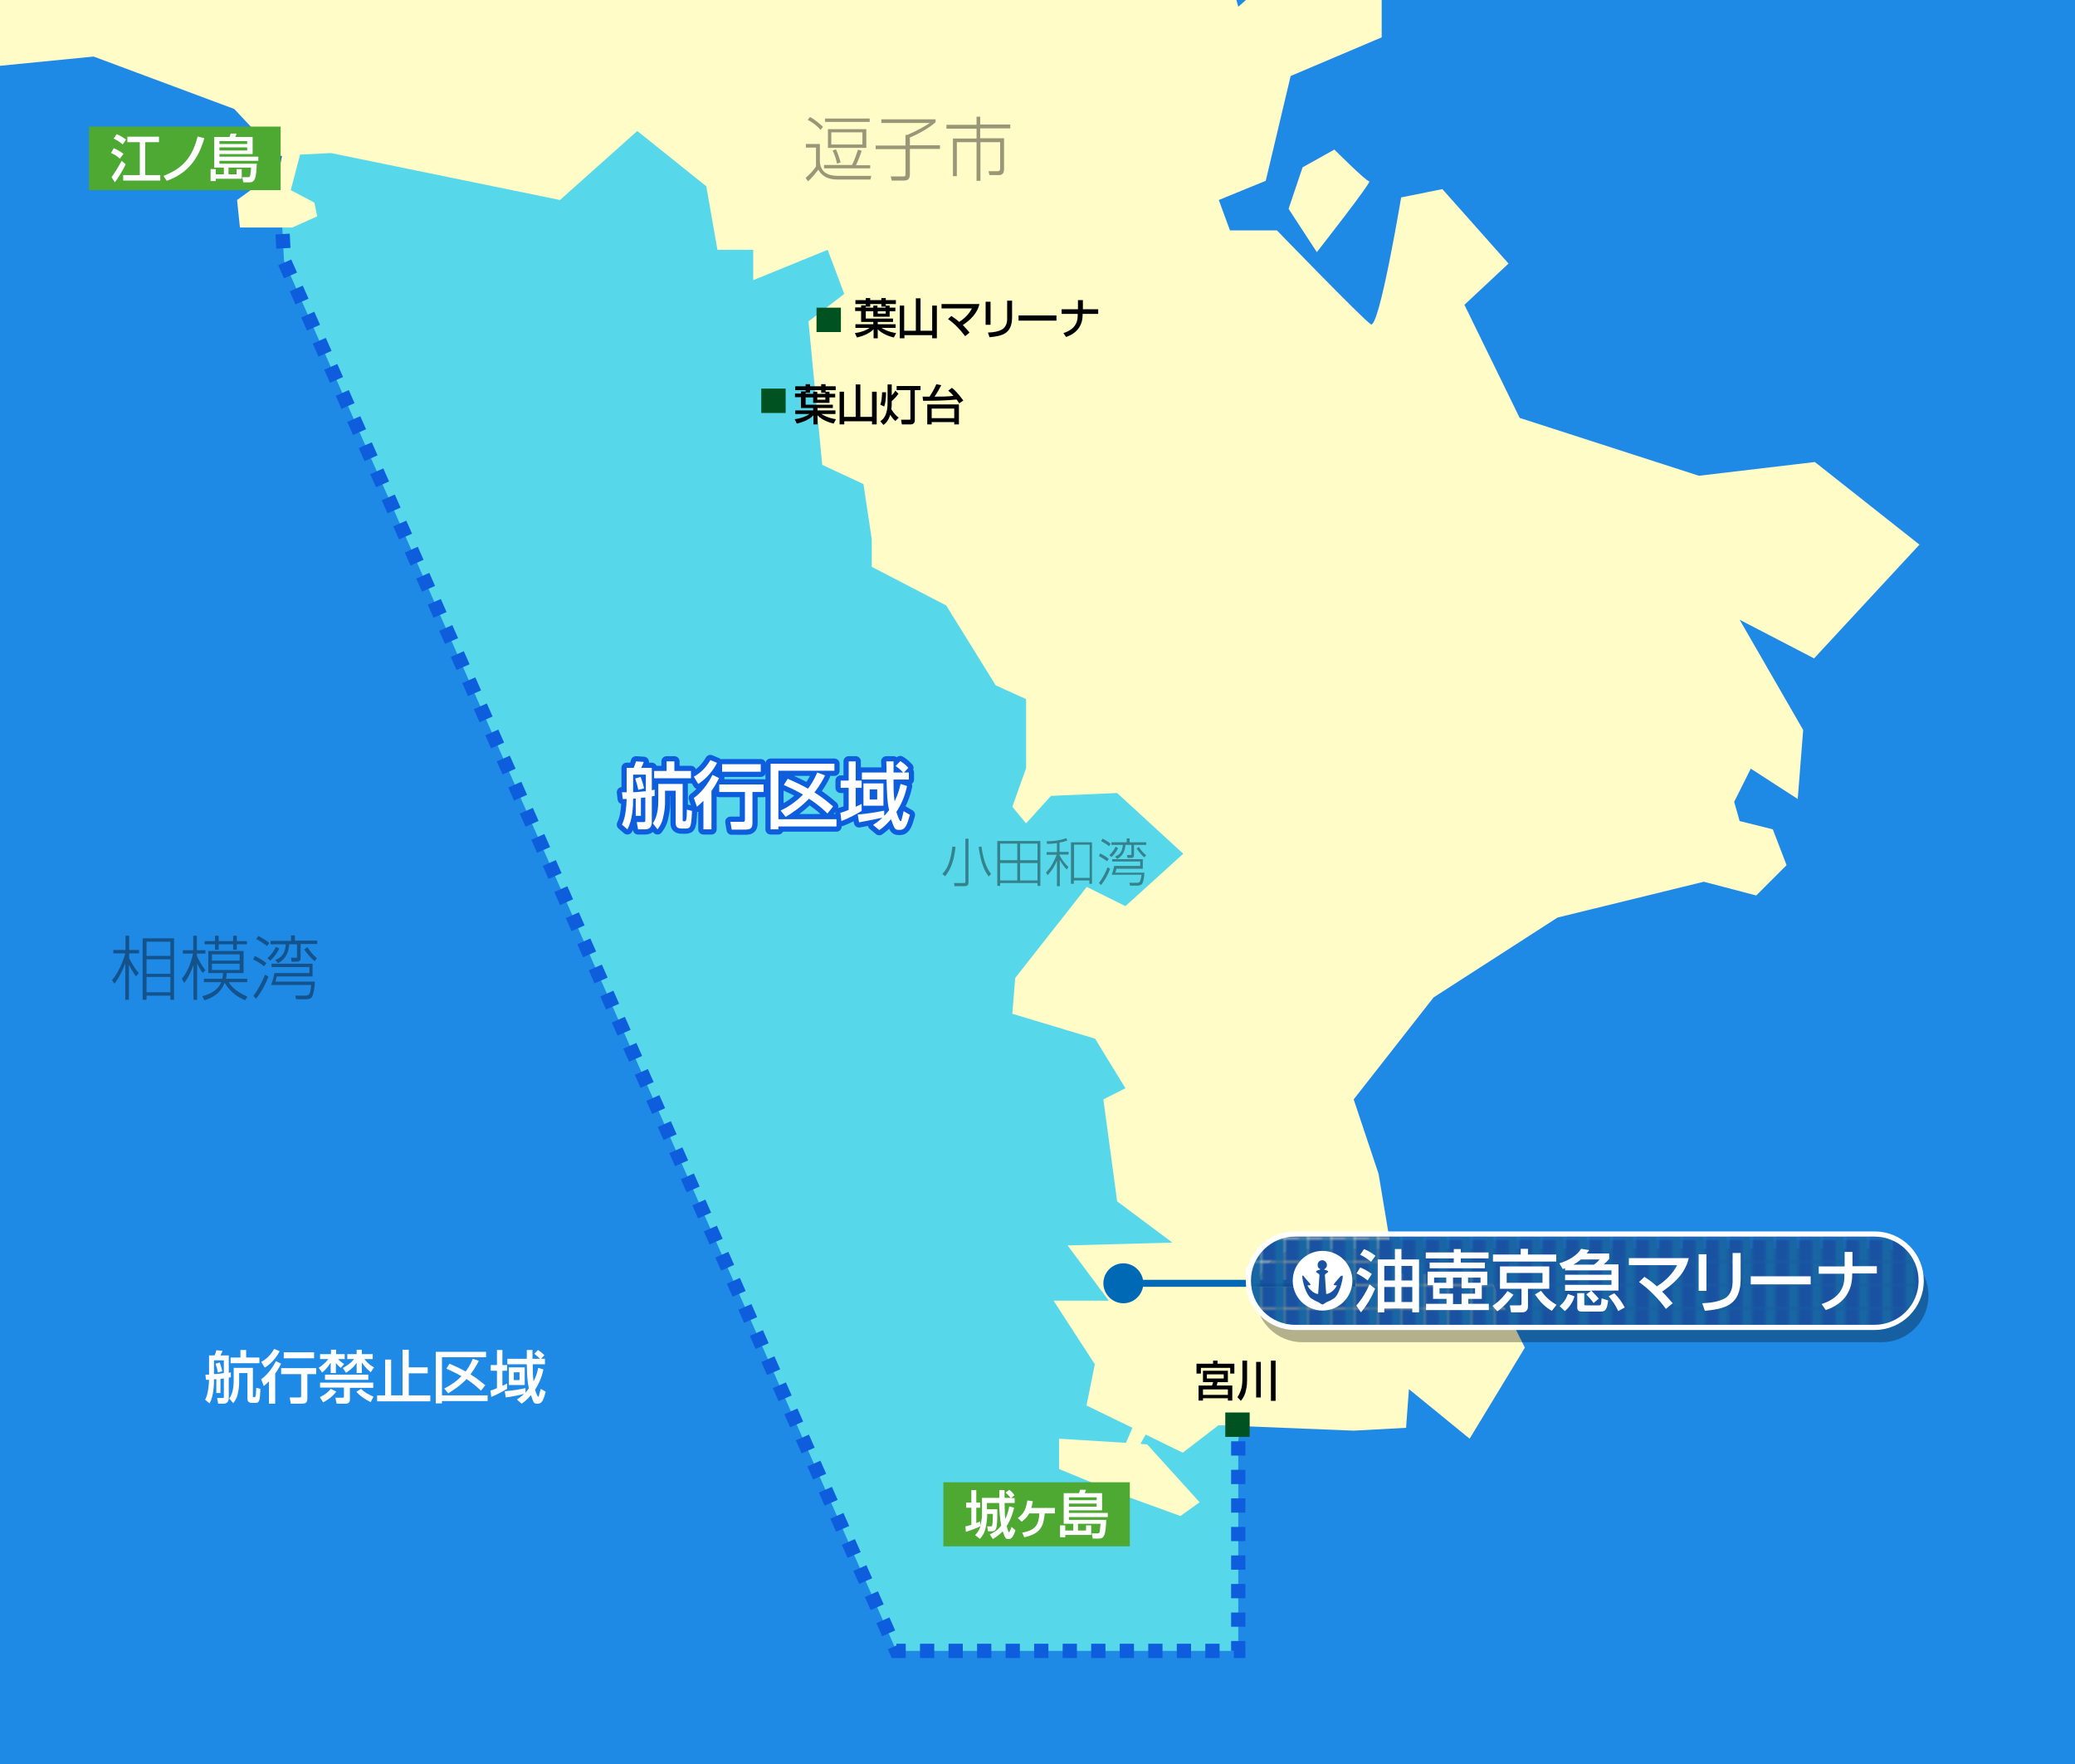 <?xml version="1.0" encoding="UTF-8"?>
<svg xmlns="http://www.w3.org/2000/svg" width="800" height="680" version="1.1" xmlns:xlink="http://www.w3.org/1999/xlink" viewBox="0 0 800 680">
  <defs>
    <style>
      .cls-1 {
        fill: #005221;
      }

      .cls-2 {
        fill: #57d8ea;
        stroke-dasharray: 5.5;
        stroke-width: 5.5px;
      }

      .cls-2, .cls-3 {
        stroke: #0d5ddd;
      }

      .cls-4 {
        fill: #fff;
      }

      .cls-5 {
        opacity: .4;
      }

      .cls-6 {
        fill: #1966a4;
      }

      .cls-7, .cls-8, .cls-3, .cls-9 {
        fill: none;
      }

      .cls-10 {
        isolation: isolate;
      }

      .cls-8 {
        stroke: #fff;
        stroke-width: 2px;
      }

      .cls-8, .cls-3 {
        stroke-linejoin: round;
      }

      .cls-3 {
        stroke-width: 4px;
      }

      .cls-11 {
        fill: #4ea932;
      }

      .cls-12 {
        fill: url(#_新規パターンスウォッチ_1);
      }

      .cls-13 {
        fill: #1f89e6;
      }

      .cls-14 {
        fill: #0069b5;
      }

      .cls-15 {
        fill: #1a52a2;
      }

      .cls-16 {
        mix-blend-mode: multiply;
        opacity: .3;
      }

      .cls-9 {
        stroke: #0069b5;
        stroke-width: 2.7px;
      }

      .cls-17 {
        fill: #fffcc8;
      }

      .cls-18 {
        clip-path: url(#clippath);
      }
    </style>
    <clipPath id="clippath">
      <rect class="cls-7" width="800" height="680"/>
    </clipPath>
    <pattern id="_新規パターンスウォッチ_1" data-name="新規パターンスウォッチ 1" x="0" y="0" width="8.5" height="8.5" patternTransform="translate(162.8 243.9)" patternUnits="userSpaceOnUse" viewBox="0 0 8.5 8.5">
      <g>
        <rect class="cls-7" width="8.5" height="8.5"/>
        <rect class="cls-15" x="0" width="8.5" height="8.5"/>
        <rect class="cls-6" x="4.8" width="3.8" height="8.5"/>
      </g>
    </pattern>
  </defs>
  <!-- Generator: Adobe Illustrator 28.7.9, SVG Export Plug-In . SVG Version: 1.2.0 Build 218)  -->
  <g class="cls-10">
    <g id="size">
      <g class="cls-18">
        <rect class="cls-13" x="-244" y="-113.7" width="1065.4" height="813.4"/>
        <polygon class="cls-2" points="477.4 555.6 477.4 636.4 345.6 636.4 109.5 100.5 107.4 60.1 117 10.8 385.5 24.4 509.7 240.4 477.4 555.6"/>
        <path class="cls-17" d="M740.1,210l-40.4-31.9-44.7,5.3-69.1-22.3-21.3-43.6,17-15.9-25.5-28.7-15.9,3.2s-8.5,51-11.7,48.9c-3.2-2.1-36.2-36.2-36.2-36.2h-18.1l-4.3-11.7,18.1-7.4,9.6-40.4,35.1-14.9V-6.9l-37.2-6.4-18.1,15.9-11.7-42.5,15.9-7.4,18.1,15.9,21.3-11.7,2.1-44.7-734.7,5.3V33.5h60.6l55.3,3.2,45.7-6.4,86.1-8.5,54.2,20.2,17,18.1h1.4c0,0-2,10.4-2,10.4l-3.6-1.9-11.7,8.5,1.1,10.6h20.2l9.6-4.3-1.1-5.3-9.1-4.8,3.6-13.7,11.9-.6,88.3,18.1,29.8-26.6,26.6,21.3,4.3,24.5h13.8v11.7l28.7-11.7,6.4,17-13.8,10.6,5.3,55.3,15.9,7.4,3.2,21.3v10.6l28.7,14.9,19.1,30.8,11.7,5.3v26.6l-5.3,14.9,5.3,6.4,9.6-10.6,25.5-1.1,25.5,23.4-22.3,20.2-14.9-7.4-27.6,35.1-1.1,13.8,31.9,9.6,11.7,19.1-8.5,4.3,5.3,39.3,21.3,15.9-40.4,1.1,15.9,21.3h-21.3l15.9,24.5-3.2,15.9,17.7,8.6-2.5,5.8-25.8-1.6v11.7l23.4,9.6,23.4,8.5,7.4-5.3-20.2-22.3-2.6-.2,2-3.6,14.3,7,13.8-10.6,52.1,2.1,20.2-1.1,1.1-14.9,23.4,19.1,21.3-35.1-13.8-27.6-36.2-1.1-6.4-38.3-9.6-28.7,30.8-39.3,47.8-30.8,56.4-13.8,20.2,5.3,11.7-11.7-5.3-13.8-12.8-3.2-2.1-7.4,6.4-12.8,18.1,11.7,2.1-26.6-24.5-42.5,28.7,14.9,40.4-43.6Z"/>
        <g>
          <rect class="cls-11" x="363.7" y="571.4" width="71.9" height="24.7"/>
          <g>
            <path class="cls-4" d="M375.9,591.8c.7-.7,1.6-1.7,2.1-3.5-1.1.7-4,1.7-5.6,2.2l-.2-2.1c.6-.1,1-.2,2.3-.6v-6.6h-2v-2h2v-4.8h1.9v4.8h1.5v2h-1.5v5.9c.9-.3,1.2-.5,1.5-.6v1.7c.5-1.4.7-3.7.7-4.2v-6.6h6.7c0-2.1,0-2.4,0-3h2c0,.4,0,2.4,0,3h2.3c-.5-.7-.8-1-1.9-2l1.4-1.1c1,.7,1.8,1.7,2,2.1l-1.3,1.1h1.4v1.9h-3.9c.1,4.3.1,4.8.3,6.1.9-1.9,1.3-3.6,1.5-4.8l1.9.5c-.3,1.2-1.1,4.3-2.9,7.1.1.5.7,2.4.9,2.4s.8-1.5,1-2.1l1.5,1.3c-.3.9-1.1,3.4-2.5,3.4s-1.5-.4-2.4-3c-1.7,1.7-2.9,2.4-3.8,3l-1.2-1.8c1-.5,2.8-1.3,4.4-3.4-.5-2.4-.7-6.1-.8-8.7h-4.7v2.4h4c0,3,0,6.4-.5,7.5-.5,1-1.1,1-1.9,1h-1.2l-.3-1.9h1.3c.4,0,.5,0,.6-.3.2-.5.2-1.5.3-4.5h-2.2v.8c0,1.1-.3,3.3-.6,4.6-.5,2.1-1.1,2.9-2.2,4.2l-1.8-1.4Z"/>
            <path class="cls-4" d="M406.7,581.4v2h-3.9c-.5,5-1.6,7.8-7.9,9.2l-.8-1.8c5.3-.9,6.4-3.2,6.6-7.4h-3.9c-.9,1.7-2.1,2.6-2.9,3.2l-1.5-1.4c2.5-1.8,3.1-3.5,3.7-6.8l2.1.3c-.1.8-.3,1.6-.6,2.6h9.1Z"/>
            <path class="cls-4" d="M427.1,584.8h-15v1.1h14.4c-.2,5.6-.7,7.2-2.8,7.2h-2.4l-.4-2h2c.6,0,1,0,1.1-.8.2-1.5.3-2.4.3-2.9h-8.7v2.6h3.1v-2h2v3.7h-10v.9h-2v-4.6h2v2h3.1v-2.6h-3.7v-11.8h5.9c.2-.4.3-.9.4-1.3h2.3c-.1.4-.3.9-.5,1.3h6.7v6.6h-12.8v1h15v1.5ZM412.1,577.2v1.1h10.7v-1.1h-10.7ZM412.1,579.6v1.2h10.7v-1.2h-10.7Z"/>
          </g>
        </g>
        <g class="cls-5">
          <g>
            <path d="M316.1,62.5c.4,3.8,2.8,5.3,7.2,5.3h12.6l-.3,1.4h-12.3c-1.9,0-5.7,0-7.8-3.8-1.7,2.2-2.6,3.3-4,4.5l-.9-1.3c2.1-1.9,3-3,4-4.4v-7.3h-3.9v-1.4h5.4v7ZM316.4,50.1c-1.4-1.6-3.1-2.9-5-3.9l.9-1.1c2.3,1.2,4.6,3.4,5,3.8l-1,1.2ZM335.4,64.9h-17.7v-1.3h10.8c1-1.9,1.9-4.8,2.3-5.9l1.4.4c-.5,1.6-1.3,3.8-2.2,5.6h5.5v1.3ZM335.3,47h-17.2v-1.3h17.2v1.3ZM334,57h-14.8v-7.2h14.8v7.2ZM332.5,51h-12v4.7h12v-4.7ZM322.7,63.1c-.2-1.3-1-3.8-1.7-5.1l1.3-.4c.9,1.8,1.7,4.7,1.8,5l-1.5.5Z"/>
            <path d="M360.7,45.9v1.2c-2.7,2.5-7.6,5-9.9,5.9v3h11.6v1.4h-11.6v9.6c0,2.1-.8,2.6-2.4,2.6h-4.6l-.4-1.6h4.9c.5,0,.8,0,.8-.8v-9.7h-11.5v-1.4h11.5v-4.1h.7c2.9-1.2,7-3.4,8.7-4.6h-18.7v-1.4h20.8Z"/>
            <path d="M377.9,44.9v3.1h11.6v1.5h-11.6v3.8h9.2v11.4c0,1.2,0,2.8-2,2.8h-3.6l-.4-1.5h3.5c.9,0,1-.6,1-1v-10.2h-7.6v14.9h-1.5v-14.9h-7.6v13.1h-1.5v-14.5h9.1v-3.8h-11.6v-1.5h11.6v-3.1h1.5Z"/>
          </g>
        </g>
        <g class="cls-5">
          <g>
            <path d="M363.3,336.9c1.6-1.7,3.1-4,3.9-10.6l1.2.2c-.7,6.2-2.2,9-4,11.3l-1.1-.9ZM373.4,340c0,1.4-.6,1.6-1.6,1.6h-3.8l-.2-1.2h3.6c.8,0,.8,0,.8-.8v-16.3h1.2v16.7ZM378.4,326.4c.9,6.8,2.9,9.4,3.7,10.5l-.9,1c-1.5-2-2.9-4.5-3.9-11.4l1.2-.2Z"/>
            <path d="M400,341.5v-1.1h-14.4v1.1h-1.1v-17.3h16.6v17.3h-1.1ZM392.2,325.2h-6.6v6.4h6.6v-6.4ZM392.2,332.7h-6.6v6.7h6.6v-6.7ZM400,325.2h-6.7v6.4h6.7v-6.4ZM400,332.7h-6.7v6.7h6.7v-6.7Z"/>
            <path d="M411.4,335.3c-1.1-1.1-1.8-2.1-2.8-3.8v10.1h-1.1v-9.8c-1,2.3-2,3.8-3.6,5.6l-.6-1.1c1.9-1.9,3.1-4.3,4.1-6.8h-3.9v-1h4v-3.5c-1.8.3-3,.3-3.8.3l-.2-1c1,0,4.3,0,7.6-1.2l.4.9c-.7.2-1.3.5-3,.8v3.6h3.5v1h-3.5v.3c1,1.8,2,3.2,3.4,4.5l-.6,1ZM421.1,340.7h-1.1v-1.3h-6v1.3h-1.1v-16h8.1v16ZM420.1,325.6h-6v12.8h6v-12.8Z"/>
            <path d="M426.8,332c-1.1-.9-2.4-1.6-3.1-2l.4-1c.5.2,2.2,1,3.4,2.1l-.7.9ZM428,334.9c-.8,2.2-2,4.4-3.5,6.3l-.8-.8c1.3-1.7,2.7-4.3,3.3-6.1l.9.6ZM427.6,326.2c-.7-.6-2.2-1.5-3.1-2l.6-.9c.5.3,2.2,1.1,3.1,2l-.6.9ZM431.1,326.9c-.6,1.2-1.5,2.6-2.6,3.5l-.8-.8c1.1-.8,2.1-2.5,2.4-3.2l.9.5ZM434.4,324.7v-1.5h1.1v1.5h6.4v1h-4.7v3.5c0,.9,0,1.5-1,1.5h-1.5l-.2-1.1h1.3c.4,0,.4-.2.4-.4v-3.5h-2.3c-.2,3.6-2.2,4.9-3.2,5.4l-.8-.9c1.9-.8,2.8-1.9,3-4.5h-4.4v-1h5.9ZM440.6,331.3v3.6h-10.2c-.1.6-.2,1-.4,1.5h11.2c0,1.5-.4,3.6-.8,4.2-.2.3-.6.8-2,.8h-2.7l-.3-1.1h3c1.2,0,1.3-.6,1.7-3.1h-11.5c.3-.7.7-2.1,1-3.4h10v-1.7h-10.8v-.9h11.9ZM439.1,326.5c.5.9,1.7,2.4,2.8,3.2l-.7.8c-1.5-1.2-2.6-2.9-3-3.4l.9-.6Z"/>
          </g>
        </g>
        <g>
          <rect class="cls-11" x="34.3" y="48.8" width="73.9" height="24.5"/>
          <g>
            <path class="cls-4" d="M43.8,57.1c.9.4,2.3,1,3.8,2.2l-1.4,1.9c-1.3-1.2-1.8-1.5-3.4-2.2l1-1.8ZM48.4,63.4c-.8,1.9-3,5.4-4.1,6.9l-1.3-2c1.2-1.6,3-4.6,3.9-6.3l1.6,1.4ZM45,51.7c1.1.5,2.4,1.2,3.6,2.1l-1.3,1.9c-.8-.7-1.7-1.4-3.5-2.3l1.2-1.7ZM61.3,52.7v2.1h-5.3v12.7h5.8v2.1h-14.3v-2.1h6.4v-12.7h-4.8v-2.1h12.3Z"/>
            <path class="cls-4" d="M63.1,67.8c5.5-2.3,10.6-5.2,13.1-15.2l2.6.7c-1.5,4.7-4.2,12.8-14.5,16.4l-1.3-1.9Z"/>
            <path class="cls-4" d="M99.6,62h-15v1.1h14.4c-.2,5.6-.7,7.2-2.8,7.2h-2.4l-.4-2h2c.6,0,1,0,1.1-.8.2-1.5.3-2.4.3-2.9h-8.7v2.6h3.1v-2h2v3.7h-10v.9h-2v-4.6h2v2h3.1v-2.6h-3.7v-11.8h5.9c.2-.4.3-.9.4-1.3h2.3c-.1.4-.3.9-.5,1.3h6.7v6.6h-12.8v1h15v1.5ZM84.6,54.4v1.1h10.7v-1.1h-10.7ZM84.6,56.8v1.2h10.7v-1.2h-10.7Z"/>
          </g>
        </g>
        <rect class="cls-1" x="314.8" y="118.6" width="9.4" height="9.4"/>
        <rect class="cls-1" x="293.5" y="149.8" width="9.4" height="9.4"/>
        <path class="cls-17" d="M514.4,57.7l-12.2,6.8-5.4,16,10.9,16.7s21.4-27.3,20.2-27.3-13.5-12.3-13.5-12.3Z"/>
        <g>
          <path d="M333.8,117.8v-.6h-4v-1.5h4v-.8h1.7v.8h4.3v-.8h1.7v.8h3.9v1.5h-3.9v1h-1.7v-1h-4.3v1h-1.7v.4h2.9v-.8h1.6v.8h3.1v-.8h1.6v.8h2.2v1.4h-2.2v2.1h-6.3v-2.1h-2.9v2.8h10.5v1.3h-5.9v.9h6.9v1.4h-5.4c.6.4,2.4,1.5,5.6,2l-.9,1.7c-3.3-.8-5.3-2.2-6.2-3.2v3.5h-1.6v-3.5c-1.1,1.2-3.1,2.4-6.4,3.2l-.8-1.7c2.9-.4,4.7-1.3,5.7-2h-5.5v-1.4h6.9v-.9h-4.7v-4.2h-2.3v-1.4h2.3v-.8h1.7ZM338.4,120v.9h3.1v-.9h-3.1Z"/>
          <path d="M348.6,117.8v9.7h4.5v-12.5h1.8v12.5h4.5v-9.7h1.8v12.6h-1.8v-1.2h-10.7v1.2h-1.8v-12.6h1.8Z"/>
          <path d="M372.1,129.6c-1.6-2.2-4.1-4.9-6.6-6.6l1.3-1.2c1.4,1,2.3,1.6,3,2.3,2-1.3,3.8-3,4.9-5.2h-11.7v-1.7h14.6c-.2.9-.7,2.8-2.8,5.1-.9,1-2.1,2-3.6,3,1.2,1.2,2,2.2,2.6,2.9l-1.7,1.4Z"/>
          <path d="M381.9,125.2h-1.9v-8.9h1.9v8.9ZM390.2,122.2c0,6.6-3.9,7.3-8.7,7.8l-.6-1.8c2.4-.1,4-.4,5.4-1.2,1.9-1,2-3.4,2-4v-7.1h1.9v6.2Z"/>
          <path d="M407.3,121.6v2h-14.6v-2h14.6Z"/>
          <path d="M415.6,119.2v-3.5h1.9v3.5h5.9v1.8h-6v.3c0,3.7-1.7,7-6.4,8.6l-1-1.5c3.8-1.2,5.5-3.5,5.5-6.7v-.7h-6.2v-1.8h6.3Z"/>
        </g>
        <g>
          <path d="M310.6,151v-.6h-4v-1.5h4v-.8h1.7v.8h4.3v-.8h1.7v.8h3.9v1.5h-3.9v1h-1.7v-1h-4.3v1h-1.7v.4h2.9v-.8h1.6v.8h3.1v-.8h1.6v.8h2.2v1.4h-2.2v2.1h-6.3v-2.1h-2.9v2.8h10.5v1.3h-5.9v.9h6.9v1.4h-5.4c.6.4,2.4,1.5,5.6,2l-.9,1.7c-3.3-.8-5.3-2.2-6.2-3.2v3.5h-1.6v-3.5c-1.1,1.2-3.1,2.4-6.4,3.2l-.8-1.7c2.9-.4,4.7-1.3,5.7-2h-5.5v-1.4h6.9v-.9h-4.7v-4.2h-2.3v-1.4h2.3v-.8h1.7ZM315.1,153.2v.9h3.1v-.9h-3.1Z"/>
          <path d="M325.4,151v9.7h4.5v-12.5h1.8v12.5h4.5v-9.7h1.8v12.6h-1.8v-1.2h-10.7v1.2h-1.8v-12.6h1.8Z"/>
          <path d="M341.6,151.4c0,2.5-.3,4.1-.7,5.3l-1.5-.7c.4-1,.6-2.5.7-4.8h1.5ZM343.8,152.4c.8-.8,1.1-1.3,1.4-1.8l1.2,1.2c-1.2,1.6-2.2,2.5-2.6,2.8v.5c0,.9,0,1.8-.2,2.6,1,1.6,1.9,2.6,2.9,3.3l-1.3,1.3c-.9-.8-1.4-1.5-2-2.4-.7,2.5-2.1,3.6-2.6,3.9l-1.2-1.4c1.3-.9,2.8-2.5,2.8-7.2v-7h1.6v4.2ZM354.9,148.8v1.6h-2.2v11.6c0,1.4-1.1,1.6-1.5,1.6h-3.5l-.3-1.8h3.1c.4,0,.5,0,.5-.4v-11h-5.3v-1.6h9.3Z"/>
          <path d="M355.7,152.9c.3,0,1.9,0,2.7,0,.4-.7,1.8-2.8,2.6-4.8l1.9.4c-.8,1.5-1.6,3-2.6,4.4,2.8,0,4.9,0,7.3-.3-.9-1.1-1.5-1.5-2-2l1.4-1.1c.9.7,2.3,2,4.4,4.9l-1.6,1.1c-.2-.4-.5-.8-1-1.5-3.5.4-8.4.5-12.9.5l-.2-1.6ZM369.7,155.9v7.7h-1.8v-.9h-8.7v.9h-1.7v-7.7h12.2ZM359.2,157.5v3.7h8.7v-3.7h-8.7Z"/>
        </g>
        <rect class="cls-1" x="472.4" y="544.5" width="9.4" height="9.4"/>
        <g>
          <path d="M474.3,529.5v-2.2h-11.3v2.2h-1.7v-3.8h6.4v-1.2h1.7v1.2h6.5v3.8h-1.7ZM473.4,528.4v4.4h-4c-.1.5-.1.6-.3,1.3h6v5.8h-1.7v-.9h-9.6v.9h-1.7v-5.8h5.2c.2-.5.2-.7.4-1.3h-3.9v-4.4h9.6ZM463.8,535.6v2.1h9.6v-2.1h-9.6ZM465.3,529.8v1.6h6.5v-1.6h-6.5Z"/>
          <path d="M479,524.5h1.8v6.4c0,2.4,0,3.1-.4,4.9-.3,1.5-.9,3-2,4.2l-1.3-1.4c1.6-2.6,1.9-4.3,1.9-7.7v-6.4ZM484.3,525h1.8v13.7h-1.8v-13.7ZM490,524.5h1.8v15.5h-1.8v-15.5Z"/>
        </g>
        <g class="cls-5">
          <g>
            <path d="M52.4,376.3c-1.3-1.7-2.2-3.4-2.7-4.5v13.6h-1.4v-14c-.8,2.1-2.5,5.8-4.2,7.8l-.9-1.4c2.3-2.5,4.5-7.7,5.1-10.3h-4.6v-1.3h4.7v-5.5h1.4v5.5h3.8v1.3h-3.8v1.8c.5,1.3,2.1,4,3.7,5.8l-1,1.2ZM67.2,385.4h-1.5v-1.6h-9.2v1.6h-1.5v-23.7h12.1v23.7ZM65.7,363h-9.2v5.5h9.2v-5.5ZM65.7,369.8h-9.2v5.6h9.2v-5.6ZM65.7,376.6h-9.2v5.9h9.2v-5.9Z"/>
            <path d="M78.2,375.1c-.9-1.1-1.7-2.7-2.2-3.7v14h-1.4v-13.5c-.4,1.2-1.8,4.9-3.6,7l-.9-1.6c2.1-2.4,3.6-6.2,4.3-9.7h-3.9v-1.3h4v-5.6h1.4v5.6h3.3v1.3h-3.3v.8c.6,1.6,1.8,3.7,3.3,5.6l-1.1,1.1ZM78.1,384c1.8-.5,5.7-1.7,7.2-5.4h-6.7v-1.3h7.1c.1-.5.2-1.1.3-2.2h-5.7v-8.5h13.6v8.5h-6.5c0,.5,0,1.1-.3,2.2h8.2v1.3h-7.1c.6,1.1,2.3,3.5,7.2,5.6l-.9,1.4c-2.7-1.2-5.6-2.9-7.9-6.8-1.7,4.8-6.1,6.3-7.8,6.8l-.8-1.5ZM84.3,360.7v2.1h5.6v-2.1h1.4v2.1h3.9v1.2h-3.9v2.1h-1.4v-2.1h-5.6v2.1h-1.4v-2.1h-4v-1.2h4v-2.1h1.4ZM92.4,367.9h-10.7v2.4h10.7v-2.4ZM92.4,371.5h-10.7v2.4h10.7v-2.4Z"/>
            <path d="M101.8,372.5c-1.5-1.3-3.2-2.2-4.2-2.6l.6-1.4c.6.3,2.9,1.4,4.5,2.8l-.9,1.2ZM103.5,376.5c-1.1,2.9-2.7,5.9-4.8,8.5l-1-1.1c1.8-2.3,3.6-5.9,4.5-8.2l1.3.8ZM103,364.7c-1-.8-3-2.1-4.2-2.7l.8-1.2c.7.4,2.9,1.5,4.2,2.7l-.9,1.3ZM107.7,365.6c-.8,1.7-2.1,3.5-3.5,4.7l-1.1-1c1.5-1.1,2.9-3.4,3.3-4.3l1.2.6ZM112.2,362.6v-2h1.5v2h8.6v1.3h-6.4v4.7c0,1.2,0,2.1-1.4,2.1h-2.1l-.2-1.5h1.8c.5.1.5-.2.5-.5v-4.7h-3c-.3,4.9-3,6.6-4.3,7.3l-1.1-1.2c2.6-1.1,3.8-2.6,4.1-6.1h-5.9v-1.3h7.9ZM120.5,371.5v4.9h-13.8c-.2.8-.3,1.3-.5,2h15.2c0,2-.6,4.9-1,5.7-.2.5-.8,1.1-2.6,1.1h-3.6l-.4-1.4h4c1.6,0,1.8-.8,2.2-4.1h-15.5c.4-1,1-2.8,1.3-4.6h13.5v-2.3h-14.6v-1.3h16ZM118.5,365.1c.7,1.2,2.3,3.2,3.7,4.3l-.9,1.1c-2-1.6-3.6-3.9-4-4.5l1.2-.9Z"/>
          </g>
        </g>
        <rect class="cls-7" x="-208.3" y="-81.8" width="991.1" height="754.4"/>
        <g>
          <line class="cls-9" x1="522.5" y1="494.7" x2="432.7" y2="494.7"/>
          <path class="cls-14" d="M433.1,487c-4.3,0-7.7,3.5-7.7,7.7s3.5,7.7,7.7,7.7,7.7-3.5,7.7-7.7-3.5-7.7-7.7-7.7Z"/>
        </g>
        <g>
          <g>
            <g>
              <path class="cls-4" d="M530.2,496.7c-1.4,3.4-3.1,6.3-5.5,9.2l-1.8-2.6c2.4-2.8,3.9-5.4,5.1-8.2l2.2,1.7ZM527.3,493.6c-1.8-1.4-3.2-2.2-4.3-2.7l1.4-2.3c1.6.6,3.1,1.5,4.5,2.5l-1.6,2.5ZM528.6,486.4c-1.7-1.4-3.1-2.2-4.2-2.7l1.5-2.2c1.9.8,3.1,1.6,4.4,2.6l-1.7,2.3ZM540.3,485.5h6.8v20.4h-2.6v-1.5h-10.8v1.5h-2.5v-20.4h6.6v-4h2.5v4ZM537.8,493.6v-5.6h-4.1v5.6h4.1ZM533.7,496.1v5.8h4.1v-5.8h-4.1ZM540.3,493.6h4.2v-5.6h-4.2v5.6ZM540.3,496.1v5.8h4.2v-5.8h-4.2Z"/>
              <path class="cls-4" d="M573.9,485.1h-10.7v1.6h9.3v2.2h-21.3v-2.2h9.3v-1.6h-10.8v-2.3h10.8v-1.3h2.7v1.3h10.7v2.3ZM552.5,495.4h-2.1v-5.2h23v5.2h-2.1v5.3h-5.2v1.9h7.9v2.4h-24.2v-2.4h7.9v-1.9h-5.2v-5.3ZM557.6,494.5v-2h-4.7v2h4.7ZM560.2,496.6h-5.2v2.1h5.2v4h3.3v-4h5.2v-2.1h-5.2v-4.1h-3.3v4.1ZM566,494.5h4.8v-2h-4.8v2Z"/>
              <path class="cls-4" d="M583.5,499.1c-.5.7-3,4.2-6.2,6.4l-1.9-2.1c3.4-2.2,5.1-4.8,5.8-5.7l2.3,1.4ZM600.1,486.3h-24.5v-2.7h10.7v-2.2h2.8v2.2h10.9v2.7ZM597.3,488.2v8.6h-8.2v6.6c0,1.2-.4,2.5-2.3,2.5h-4.2l-.5-2.7h3.6c.6,0,.9,0,.9-.7v-5.7h-8.3v-8.6h19.1ZM580.9,490.7v3.8h13.8v-3.8h-13.8ZM598.3,505.3c-3.1-1.8-4.4-3.4-6.5-6.3l2.3-1.4c1.9,2.5,3.6,4,6,5.4l-1.8,2.3Z"/>
              <path class="cls-4" d="M613.5,497.6h-10.1v-2.3h17.9v-1.8h-17.9v-2.1h17.9v-1.7h-17.9v-.8c-.3.1-.6.2-.9.3l-1.3-2.2c3.4-1,6.8-3,8.4-5.6l3.1.5c-.4.6-.6.8-1,1.3h8.7v2.1c-.8,1-1.8,1.8-2.1,2.1h5.7v10.1h-10.5c1.3,1.3,2.2,2.3,2.9,3.1l-2,1.7c-1.1-1.5-1.8-2.2-2.8-3.3l1.9-1.5ZM607,499.8c-.6,2.2-1.9,4.1-3.7,5.6l-2-1.9c1.5-1.3,2.4-2.5,3.2-4.7l2.5.9ZM614.5,487.5c.8-.5,1.5-1.1,2.2-2h-7.2c-.2.2-1.3,1.1-2.9,2h7.9ZM608.1,498.5h2.7v4.2c0,.5.2.5.8.5h4.8c.8,0,.9,0,1.1-2.7l2.5.8c-.4,3.7-1.2,4.3-2.9,4.3h-7c-.8,0-2,0-2-1.6v-5.5ZM622.3,498.5c1.8,1.6,3.2,3.8,4.1,5.5l-2.5,1.4c-.8-1.9-2.4-4.2-3.7-5.7l2.2-1.2Z"/>
              <path class="cls-4" d="M642.3,504.6c-2.5-3.5-6.5-7.7-10.4-10.4l2.1-2c2.3,1.5,3.6,2.6,4.8,3.7,3.2-2.1,6.1-4.8,7.8-8.2h-18.6v-2.7h23.1c-.4,1.4-1.1,4.5-4.5,8.1-1.4,1.5-3.4,3.2-5.8,4.8,1.9,1.9,3.2,3.5,4.1,4.5l-2.7,2.2Z"/>
              <path class="cls-4" d="M657.9,497.6h-3v-14.1h3v14.1ZM671.1,492.9c0,10.4-6.2,11.6-13.8,12.4l-1-2.9c3.8-.2,6.3-.7,8.5-1.8,3-1.5,3.2-5.4,3.2-6.3v-11.3h3.1v9.9Z"/>
              <path class="cls-4" d="M698.1,492v3.1h-23.1v-3.1h23.1Z"/>
              <path class="cls-4" d="M711.2,488.1v-5.5h3v5.5h9.4v2.8h-9.5v.5c0,5.8-2.7,11.1-10.2,13.6l-1.6-2.3c6-2,8.8-5.5,8.8-10.6v-1.1h-9.9v-2.8h9.9Z"/>
            </g>
            <g>
              <g class="cls-16">
                <path d="M484.1,499.4c0,9.9,8,18,18,18h223.4c9.9,0,18-8,18-18s-8-18-18-18h-223.4c-9.9,0-18,8-18,18,0,0,0-9.9,0,0Z"/>
              </g>
              <path class="cls-12" d="M481.3,493.7c0,9.9,8,18,18,18h223.4c9.9,0,18-8,18-18s-8-18-18-18h-223.4c-9.9,0-18,8-18,18,0,0,0-9.9,0,0Z"/>
            </g>
            <g>
              <path class="cls-4" d="M521.4,493.7c0,6.4-5.2,11.5-11.5,11.5s-11.5-5.1-11.5-11.5,5.2-11.5,11.5-11.5,11.5,5.1,11.5,11.5Z"/>
              <path class="cls-4" d="M530.2,496.7c-1.4,3.4-3.1,6.3-5.5,9.2l-1.8-2.6c2.4-2.8,3.9-5.4,5.1-8.2l2.2,1.7ZM527.3,493.6c-1.8-1.4-3.2-2.2-4.3-2.7l1.4-2.3c1.6.6,3.1,1.5,4.5,2.5l-1.6,2.5ZM528.6,486.4c-1.7-1.4-3.1-2.2-4.2-2.7l1.5-2.2c1.9.8,3.1,1.6,4.4,2.6l-1.7,2.3ZM540.3,485.5h6.8v20.4h-2.6v-1.5h-10.8v1.5h-2.5v-20.4h6.6v-4h2.5v4ZM537.8,493.6v-5.6h-4.1v5.6h4.1ZM533.7,496.1v5.8h4.1v-5.8h-4.1ZM540.3,493.6h4.2v-5.6h-4.2v5.6ZM540.3,496.1v5.8h4.2v-5.8h-4.2Z"/>
              <path class="cls-4" d="M573.9,485.1h-10.7v1.6h9.3v2.2h-21.3v-2.2h9.3v-1.6h-10.8v-2.3h10.8v-1.3h2.7v1.3h10.7v2.3ZM552.5,495.4h-2.1v-5.2h23v5.2h-2.1v5.3h-5.2v1.9h7.9v2.4h-24.2v-2.4h7.9v-1.9h-5.2v-5.3ZM557.6,494.5v-2h-4.7v2h4.7ZM560.2,496.6h-5.2v2.1h5.2v4h3.3v-4h5.2v-2.1h-5.2v-4.1h-3.3v4.1ZM566,494.5h4.8v-2h-4.8v2Z"/>
              <path class="cls-4" d="M583.5,499.1c-.5.7-3,4.2-6.2,6.4l-1.9-2.1c3.4-2.2,5.1-4.8,5.8-5.7l2.3,1.4ZM600.1,486.3h-24.5v-2.7h10.7v-2.2h2.8v2.2h10.9v2.7ZM597.3,488.2v8.6h-8.2v6.6c0,1.2-.4,2.5-2.3,2.5h-4.2l-.5-2.7h3.6c.6,0,.9,0,.9-.7v-5.7h-8.3v-8.6h19.1ZM580.9,490.7v3.8h13.8v-3.8h-13.8ZM598.3,505.3c-3.1-1.8-4.4-3.4-6.5-6.3l2.3-1.4c1.9,2.5,3.6,4,6,5.4l-1.8,2.3Z"/>
              <path class="cls-4" d="M613.5,497.6h-10.1v-2.3h17.9v-1.8h-17.9v-2.1h17.9v-1.7h-17.9v-.8c-.3.1-.6.2-.9.3l-1.3-2.2c3.4-1,6.8-3,8.4-5.6l3.1.5c-.4.6-.6.8-1,1.3h8.7v2.1c-.8,1-1.8,1.8-2.1,2.1h5.7v10.1h-10.5c1.3,1.3,2.2,2.3,2.9,3.1l-2,1.7c-1.1-1.5-1.8-2.2-2.8-3.3l1.9-1.5ZM607,499.8c-.6,2.2-1.9,4.1-3.7,5.6l-2-1.9c1.5-1.3,2.4-2.5,3.2-4.7l2.5.9ZM614.5,487.5c.8-.5,1.5-1.1,2.2-2h-7.2c-.2.2-1.3,1.1-2.9,2h7.9ZM608.1,498.5h2.7v4.2c0,.5.2.5.8.5h4.8c.8,0,.9,0,1.1-2.7l2.5.8c-.4,3.7-1.2,4.3-2.9,4.3h-7c-.8,0-2,0-2-1.6v-5.5ZM622.3,498.5c1.8,1.6,3.2,3.8,4.1,5.5l-2.5,1.4c-.8-1.9-2.4-4.2-3.7-5.7l2.2-1.2Z"/>
              <path class="cls-4" d="M642.3,504.6c-2.5-3.5-6.5-7.7-10.4-10.4l2.1-2c2.3,1.5,3.6,2.6,4.8,3.7,3.2-2.1,6.1-4.8,7.8-8.2h-18.6v-2.7h23.1c-.4,1.4-1.1,4.5-4.5,8.1-1.4,1.5-3.4,3.2-5.8,4.8,1.9,1.9,3.2,3.5,4.1,4.5l-2.7,2.2Z"/>
              <path class="cls-4" d="M657.9,497.6h-3v-14.1h3v14.1ZM671.1,492.9c0,10.4-6.2,11.6-13.8,12.4l-1-2.9c3.8-.2,6.3-.7,8.5-1.8,3-1.5,3.2-5.4,3.2-6.3v-11.3h3.1v9.9Z"/>
              <path class="cls-4" d="M698.1,492v3.1h-23.1v-3.1h23.1Z"/>
              <path class="cls-4" d="M711.2,488.1v-5.5h3v5.5h9.4v2.8h-9.5v.5c0,5.8-2.7,11.1-10.2,13.6l-1.6-2.3c6-2,8.8-5.5,8.8-10.6v-1.1h-9.9v-2.8h9.9Z"/>
            </g>
            <path class="cls-8" d="M481.3,493.7c0,9.9,8,18,18,18h223.4c9.9,0,18-8,18-18s-8-18-18-18h-223.4c-9.9,0-18,8-18,18,0,0,0-9.9,0,0Z"/>
          </g>
          <path class="cls-15" d="M516.9,491.9c-.3.4-2.4,2.7-2.6,3.1-.3.4.2.5,1.1.5-.3,1-2.3,3.3-4.1,3.3,0,0-.5-6.9-.5-7.2s.2-.5.5-.7c.3-.2.8-.5.8-.7s-.5-.5-1-.6c-.3,0-.5-.2-.6-.3.6-.3,1.1-.9,1.1-1.7s-.8-1.8-1.8-1.8-1.8.8-1.8,1.8.4,1.3,1,1.6c0,.2-.2.3-.6.4-.5.1-1,.3-1,.6s.5.5.8.7c.3.2.5.4.5.7s-.5,7.2-.5,7.2c-1.8,0-3.8-2.3-4.1-3.3.9,0,1.3-.1,1.1-.5-.3-.4-2.4-2.7-2.6-3.1-.3-.4-.6-.2-.5.3.1,1.9,1.4,6.9,3.4,8.3,1.8,1.2,3,1.5,3.2,1.7.2.3,1.2.7,1.2.7,0,0,1-.5,1.2-.7.2-.3,1.4-.5,3.2-1.7,2-1.4,3.2-6.4,3.4-8.3,0-.5-.3-.7-.5-.3Z"/>
        </g>
        <g>
          <g>
            <path class="cls-3" d="M245.3,307.8c-.2,0-1,.1-1.2.1,0,2.8-.2,8.1-2.2,11.8l-2.1-1.8c.6-1.4,1.6-3.5,1.8-9.9-.3,0-1,0-1.5,0l-.3-2.6c1.2,0,1.3,0,1.8,0v-9.4h2.7c.3-.7.8-1.9.9-2.5l3,.2c-.2.6-.4,1.1-1,2.3h4.1v8.6c.3,0,.8-.1,1.1-.2v2.4c-.3,0-.8.2-1.1.2v10c0,2.1-1.3,2.7-2.5,2.7h-2.8l-.5-2.8h2.5c.7,0,.8,0,.8-.8v-8.7c-.9.1-1.3.2-1.7.2v6.9h-2v-6.7ZM249,298.6h-4.9v6.8c1.3,0,3.3-.3,4.9-.4v-6.4ZM247,299.5c.5,1.4,1,2.9,1.3,4.4l-2.2.6c-.4-1.9-.6-2.5-1.2-4.4l2.1-.6ZM253.7,302.2h9.5v13.9c0,.3,0,.5.5.5s.6,0,.8-.4c.2-.6.3-1.7.3-4.1l2,.5c-.3,6.1-.5,6.8-2.5,6.8h-1.5c-2.3,0-2.3-1.4-2.3-2.4v-12.2h-4.1v4.2c0,1,0,3.2-.8,6.4-.5,2.2-1.5,3.5-2.1,4.3l-1.8-2.3c.7-1.1,2.1-3.4,2.1-8.7v-6.5ZM257.1,293.5h2.9v3.7h6.4v2.8h-14.2v-2.8h4.8v-3.7Z"/>
            <path class="cls-3" d="M276.4,294.1c-1,2.2-3.6,5.8-7.2,8.1l-1.7-2.8c1.7-1,4-2.4,6.4-6.4l2.6,1.1ZM277.2,300c-.6,1.1-1.4,2.8-2.9,4.9v14.8h-3.1v-11c-1.1,1.1-1.8,1.7-2.5,2.3l-1.2-3.4c4.1-2.9,6.5-7.5,7.2-8.9l2.6,1.3ZM294.4,302.4v2.9h-4.3v12c0,2.2-1,2.5-3,2.5h-5l-.5-3h4.7c.6,0,.9,0,.9-.8v-10.7h-9.9v-2.9h17.2ZM293.3,294.6v2.9h-14.9v-2.9h14.9Z"/>
            <path class="cls-3" d="M297.1,294.4h24.6v2.7h-21.6v18.7h22.4v2.8h-22.4v1.1h-3v-25.3ZM301.1,312.4c2.1-1,5.4-2.9,8.5-6.1-2.9-1.7-5.4-2.8-7.4-3.7l1.5-2.4c2.3,1,5.3,2.4,7.8,3.8.8-1,2-2.6,3.6-6.2l3,1.1c-.6,1.3-1.9,3.7-4.1,6.6,3.6,2.2,5.8,4.2,7.2,5.4l-2.2,2.7c-1.3-1.3-3.1-3.1-7.1-5.7-3.2,3.3-6.4,5.4-9,7l-1.9-2.4Z"/>
            <path class="cls-3" d="M324.1,313.3c.6-.2,1.2-.3,3.1-1.1v-8.5h-3.1v-2.8h3.1v-7.4h2.7v7.4h2.3v2.8h-2.3v7.3c1.4-.6,1.5-.7,2.3-1.1v2.7c-1.6,1-5.1,2.9-7.8,3.9l-.4-3.2ZM341.1,314.3c.4-.4.8-.9,1.7-2-.8-3.4-.8-6-1-11.8h-9.5v-2.7h9.5c0-1.4,0-3.5-.1-4.3h2.8c0,.3,0,2.8,0,4.3h3.7c-1.4-1.5-2.2-2-2.9-2.5l1.8-1.9c.6.4,1.7,1,3.1,2.6l-1.7,1.8h1.9v2.7h-5.9c0,3.9,0,5.5.4,8.4,1.3-2.6,1.9-4.8,2.3-6.7l2.5.8c-.9,4.5-2.7,7.8-4.1,10,.2.7,1.1,3.5,1.6,3.5s.3-.4.4-.6c.1-.4.7-2.5.8-3.2l2.4,1.4c-1,3.6-1.7,5.8-3.8,5.8s-1.9,0-3.5-4.1c-2,2.4-3.5,3.5-4.5,4.2l-2.4-2c1-.7,2.1-1.3,3.6-2.8-1.7.4-6.2,1.3-9,1.8l-.5-3c4.1-.4,6.7-.8,10.2-1.5v2ZM340.6,302v8.6h-7.7v-8.6h7.7ZM335.3,304.3v3.9h2.9v-3.9h-2.9Z"/>
          </g>
          <g>
            <path class="cls-4" d="M245.3,307.8c-.2,0-1,.1-1.2.1,0,2.8-.2,8.1-2.2,11.8l-2.1-1.8c.6-1.4,1.6-3.5,1.8-9.9-.3,0-1,0-1.5,0l-.3-2.6c1.2,0,1.3,0,1.8,0v-9.4h2.7c.3-.7.8-1.9.9-2.5l3,.2c-.2.6-.4,1.1-1,2.3h4.1v8.6c.3,0,.8-.1,1.1-.2v2.4c-.3,0-.8.2-1.1.2v10c0,2.1-1.3,2.7-2.5,2.7h-2.8l-.5-2.8h2.5c.7,0,.8,0,.8-.8v-8.7c-.9.1-1.3.2-1.7.2v6.9h-2v-6.7ZM249,298.6h-4.9v6.8c1.3,0,3.3-.3,4.9-.4v-6.4ZM247,299.5c.5,1.4,1,2.9,1.3,4.4l-2.2.6c-.4-1.9-.6-2.5-1.2-4.4l2.1-.6ZM253.7,302.2h9.5v13.9c0,.3,0,.5.5.5s.6,0,.8-.4c.2-.6.3-1.7.3-4.1l2,.5c-.3,6.1-.5,6.8-2.5,6.8h-1.5c-2.3,0-2.3-1.4-2.3-2.4v-12.2h-4.1v4.2c0,1,0,3.2-.8,6.4-.5,2.2-1.5,3.5-2.1,4.3l-1.8-2.3c.7-1.1,2.1-3.4,2.1-8.7v-6.5ZM257.1,293.5h2.9v3.7h6.4v2.8h-14.2v-2.8h4.8v-3.7Z"/>
            <path class="cls-4" d="M276.4,294.1c-1,2.2-3.6,5.8-7.2,8.1l-1.7-2.8c1.7-1,4-2.4,6.4-6.4l2.6,1.1ZM277.2,300c-.6,1.1-1.4,2.8-2.9,4.9v14.8h-3.1v-11c-1.1,1.1-1.8,1.7-2.5,2.3l-1.2-3.4c4.1-2.9,6.5-7.5,7.2-8.9l2.6,1.3ZM294.4,302.4v2.9h-4.3v12c0,2.2-1,2.5-3,2.5h-5l-.5-3h4.7c.6,0,.9,0,.9-.8v-10.7h-9.9v-2.9h17.2ZM293.3,294.6v2.9h-14.9v-2.9h14.9Z"/>
            <path class="cls-4" d="M297.1,294.4h24.6v2.7h-21.6v18.7h22.4v2.8h-22.4v1.1h-3v-25.3ZM301.1,312.4c2.1-1,5.4-2.9,8.5-6.1-2.9-1.7-5.4-2.8-7.4-3.7l1.5-2.4c2.3,1,5.3,2.4,7.8,3.8.8-1,2-2.6,3.6-6.2l3,1.1c-.6,1.3-1.9,3.7-4.1,6.6,3.6,2.2,5.8,4.2,7.2,5.4l-2.2,2.7c-1.3-1.3-3.1-3.1-7.1-5.7-3.2,3.3-6.4,5.4-9,7l-1.9-2.4Z"/>
            <path class="cls-4" d="M324.1,313.3c.6-.2,1.2-.3,3.1-1.1v-8.5h-3.1v-2.8h3.1v-7.4h2.7v7.4h2.3v2.8h-2.3v7.3c1.4-.6,1.5-.7,2.3-1.1v2.7c-1.6,1-5.1,2.9-7.8,3.9l-.4-3.2ZM341.1,314.3c.4-.4.8-.9,1.7-2-.8-3.4-.8-6-1-11.8h-9.5v-2.7h9.5c0-1.4,0-3.5-.1-4.3h2.8c0,.3,0,2.8,0,4.3h3.7c-1.4-1.5-2.2-2-2.9-2.5l1.8-1.9c.6.4,1.7,1,3.1,2.6l-1.7,1.8h1.9v2.7h-5.9c0,3.9,0,5.5.4,8.4,1.3-2.6,1.9-4.8,2.3-6.7l2.5.8c-.9,4.5-2.7,7.8-4.1,10,.2.7,1.1,3.5,1.6,3.5s.3-.4.4-.6c.1-.4.7-2.5.8-3.2l2.4,1.4c-1,3.6-1.7,5.8-3.8,5.8s-1.9,0-3.5-4.1c-2,2.4-3.5,3.5-4.5,4.2l-2.4-2c1-.7,2.1-1.3,3.6-2.8-1.7.4-6.2,1.3-9,1.8l-.5-3c4.1-.4,6.7-.8,10.2-1.5v2ZM340.6,302v8.6h-7.7v-8.6h7.7ZM335.3,304.3v3.9h2.9v-3.9h-2.9Z"/>
          </g>
        </g>
        <g>
          <path class="cls-4" d="M83.4,531.7c-.1,0-.8,0-.9,0,0,2.2-.1,6.4-1.7,9.3l-1.7-1.4c.5-1.1,1.3-2.8,1.5-7.7-.3,0-.8,0-1.2,0l-.2-2c.9,0,1.1,0,1.4,0v-7.4h2.1c.3-.5.6-1.5.7-2l2.4.2c-.2.5-.3.9-.8,1.8h3.2v6.7c.2,0,.6-.1.8-.2v1.9c-.3,0-.6.1-.8.2v7.9c0,1.6-1.1,2.1-1.9,2.1h-2.2l-.4-2.2h2c.6,0,.6,0,.6-.6v-6.9c-.7,0-1,.1-1.3.2v5.4h-1.6v-5.3ZM86.3,524.4h-3.8v5.3c1,0,2.6-.2,3.8-.4v-5ZM84.7,525.1c.4,1.1.7,2.3,1,3.5l-1.7.5c-.3-1.5-.4-2-.9-3.4l1.7-.5ZM90,527.3h7.5v10.9c0,.2,0,.4.4.4s.5,0,.6-.4c.2-.5.2-1.4.3-3.2l1.6.4c-.2,4.8-.4,5.4-2,5.4h-1.2c-1.8,0-1.8-1.1-1.8-1.9v-9.6h-3.2v3.3c0,.8,0,2.6-.6,5-.4,1.7-1.2,2.7-1.7,3.3l-1.5-1.8c.6-.9,1.7-2.7,1.7-6.9v-5.1ZM92.6,520.4h2.3v2.9h5.1v2.2h-11.1v-2.2h3.8v-2.9Z"/>
          <path class="cls-4" d="M107.8,520.9c-.8,1.7-2.9,4.6-5.7,6.3l-1.4-2.2c1.3-.7,3.2-1.9,5-5l2,.8ZM108.4,525.6c-.4.9-1.1,2.2-2.3,3.9v11.6h-2.4v-8.6c-.9.9-1.4,1.3-2,1.8l-1-2.6c3.2-2.3,5.1-5.9,5.7-7l2,1ZM121.9,527.4v2.3h-3.4v9.4c0,1.8-.8,2-2.4,2h-4l-.4-2.4h3.7c.5,0,.7,0,.7-.6v-8.4h-7.7v-2.3h13.5ZM121.1,521.3v2.3h-11.7v-2.3h11.7Z"/>
          <path class="cls-4" d="M123,527.2c2.2-1.5,3.3-2.9,3.6-3.3h-3.2v-1.9h4.2v-1.7h2v1.7h3.3v1.9h-2.6c1.1,1.1,1.7,1.5,2.4,1.9l-1.3,1.5c-.4-.3-1.1-.9-1.9-1.9v3.9h-2v-4c-1,1.5-2,2.8-3.3,3.8l-1.3-1.8ZM143.9,533.1v1.9h-9v4.6c0,1-.7,1.5-1.6,1.5h-3.5l-.5-2.3h2.8c.2,0,.5,0,.5-.5v-3.4h-9.2v-1.9h20.5ZM129.7,536.4c-1.7,2.3-4,3.6-5.1,4.2l-1.3-2c1.9-.9,3.2-1.9,4.2-3.2l2.1,1ZM142,529.9v2h-16.7v-2h16.7ZM132.3,527.3c.8-.5,2.6-1.4,4.2-3.4h-2.6v-1.9h3.6v-1.7h2v1.7h4.2v1.9h-3.2c1.5,2,2.8,2.7,3.7,3.2l-1.3,1.9c-1.8-1.5-2.8-2.9-3.4-3.8v4.1h-2v-4c-.3.6-1.5,2.2-4.1,3.9l-1.2-1.8ZM142.9,540.5c-3.7-1.9-4.9-3.3-5.5-4l1.8-1.1c.8.9,2.8,2.2,4.8,3l-1.1,2.1Z"/>
          <path class="cls-4" d="M157.6,520.4v6.7h7.3v2.3h-7.3v8.5h8.3v2.3h-20.5v-2.3h3.1v-13.8h2.3v13.8h4.4v-17.6h2.4Z"/>
          <path class="cls-4" d="M168,521.1h19.4v2.1h-17v14.7h17.6v2.2h-17.6v.9h-2.4v-19.9ZM171.2,535.3c1.6-.8,4.3-2.3,6.7-4.8-2.3-1.3-4.2-2.2-5.8-2.9l1.2-1.9c1.8.8,4.2,1.8,6.2,3,.6-.8,1.6-2.1,2.8-4.9l2.3.8c-.5,1-1.5,2.9-3.2,5.2,2.8,1.7,4.5,3.3,5.7,4.2l-1.7,2.1c-1-1-2.5-2.4-5.5-4.5-2.5,2.6-5,4.2-7.1,5.5l-1.5-1.8Z"/>
          <path class="cls-4" d="M189.2,536c.5-.1.9-.2,2.4-.9v-6.7h-2.4v-2.2h2.4v-5.8h2.1v5.8h1.8v2.2h-1.8v5.8c1.1-.5,1.2-.5,1.8-.9v2.1c-1.2.7-4,2.3-6.1,3.1l-.3-2.5ZM202.6,536.8c.3-.3.7-.7,1.3-1.6-.6-2.7-.7-4.7-.8-9.3h-7.5v-2.1h7.5c0-1.1,0-2.8,0-3.4h2.2c0,.2,0,2.2,0,3.4h2.9c-1.1-1.1-1.8-1.6-2.2-1.9l1.4-1.5c.4.3,1.3.8,2.5,2l-1.3,1.4h1.5v2.1h-4.7c0,3.1,0,4.3.3,6.6,1.1-2,1.5-3.8,1.8-5.2l2,.6c-.7,3.5-2.1,6.1-3.2,7.8.1.6.9,2.7,1.2,2.7s.3-.3.3-.5c.1-.3.5-2,.7-2.5l1.9,1.1c-.8,2.8-1.3,4.6-3,4.6s-1.5,0-2.7-3.3c-1.6,1.9-2.8,2.8-3.6,3.3l-1.8-1.6c.8-.5,1.6-1.1,2.8-2.2-1.3.4-4.8,1.1-7.1,1.4l-.4-2.4c3.2-.3,5.3-.6,8-1.2v1.6ZM202.3,527.1v6.8h-6.1v-6.8h6.1ZM198.1,529v3h2.2v-3h-2.2Z"/>
        </g>
      </g>
    </g>
  </g>
</svg>